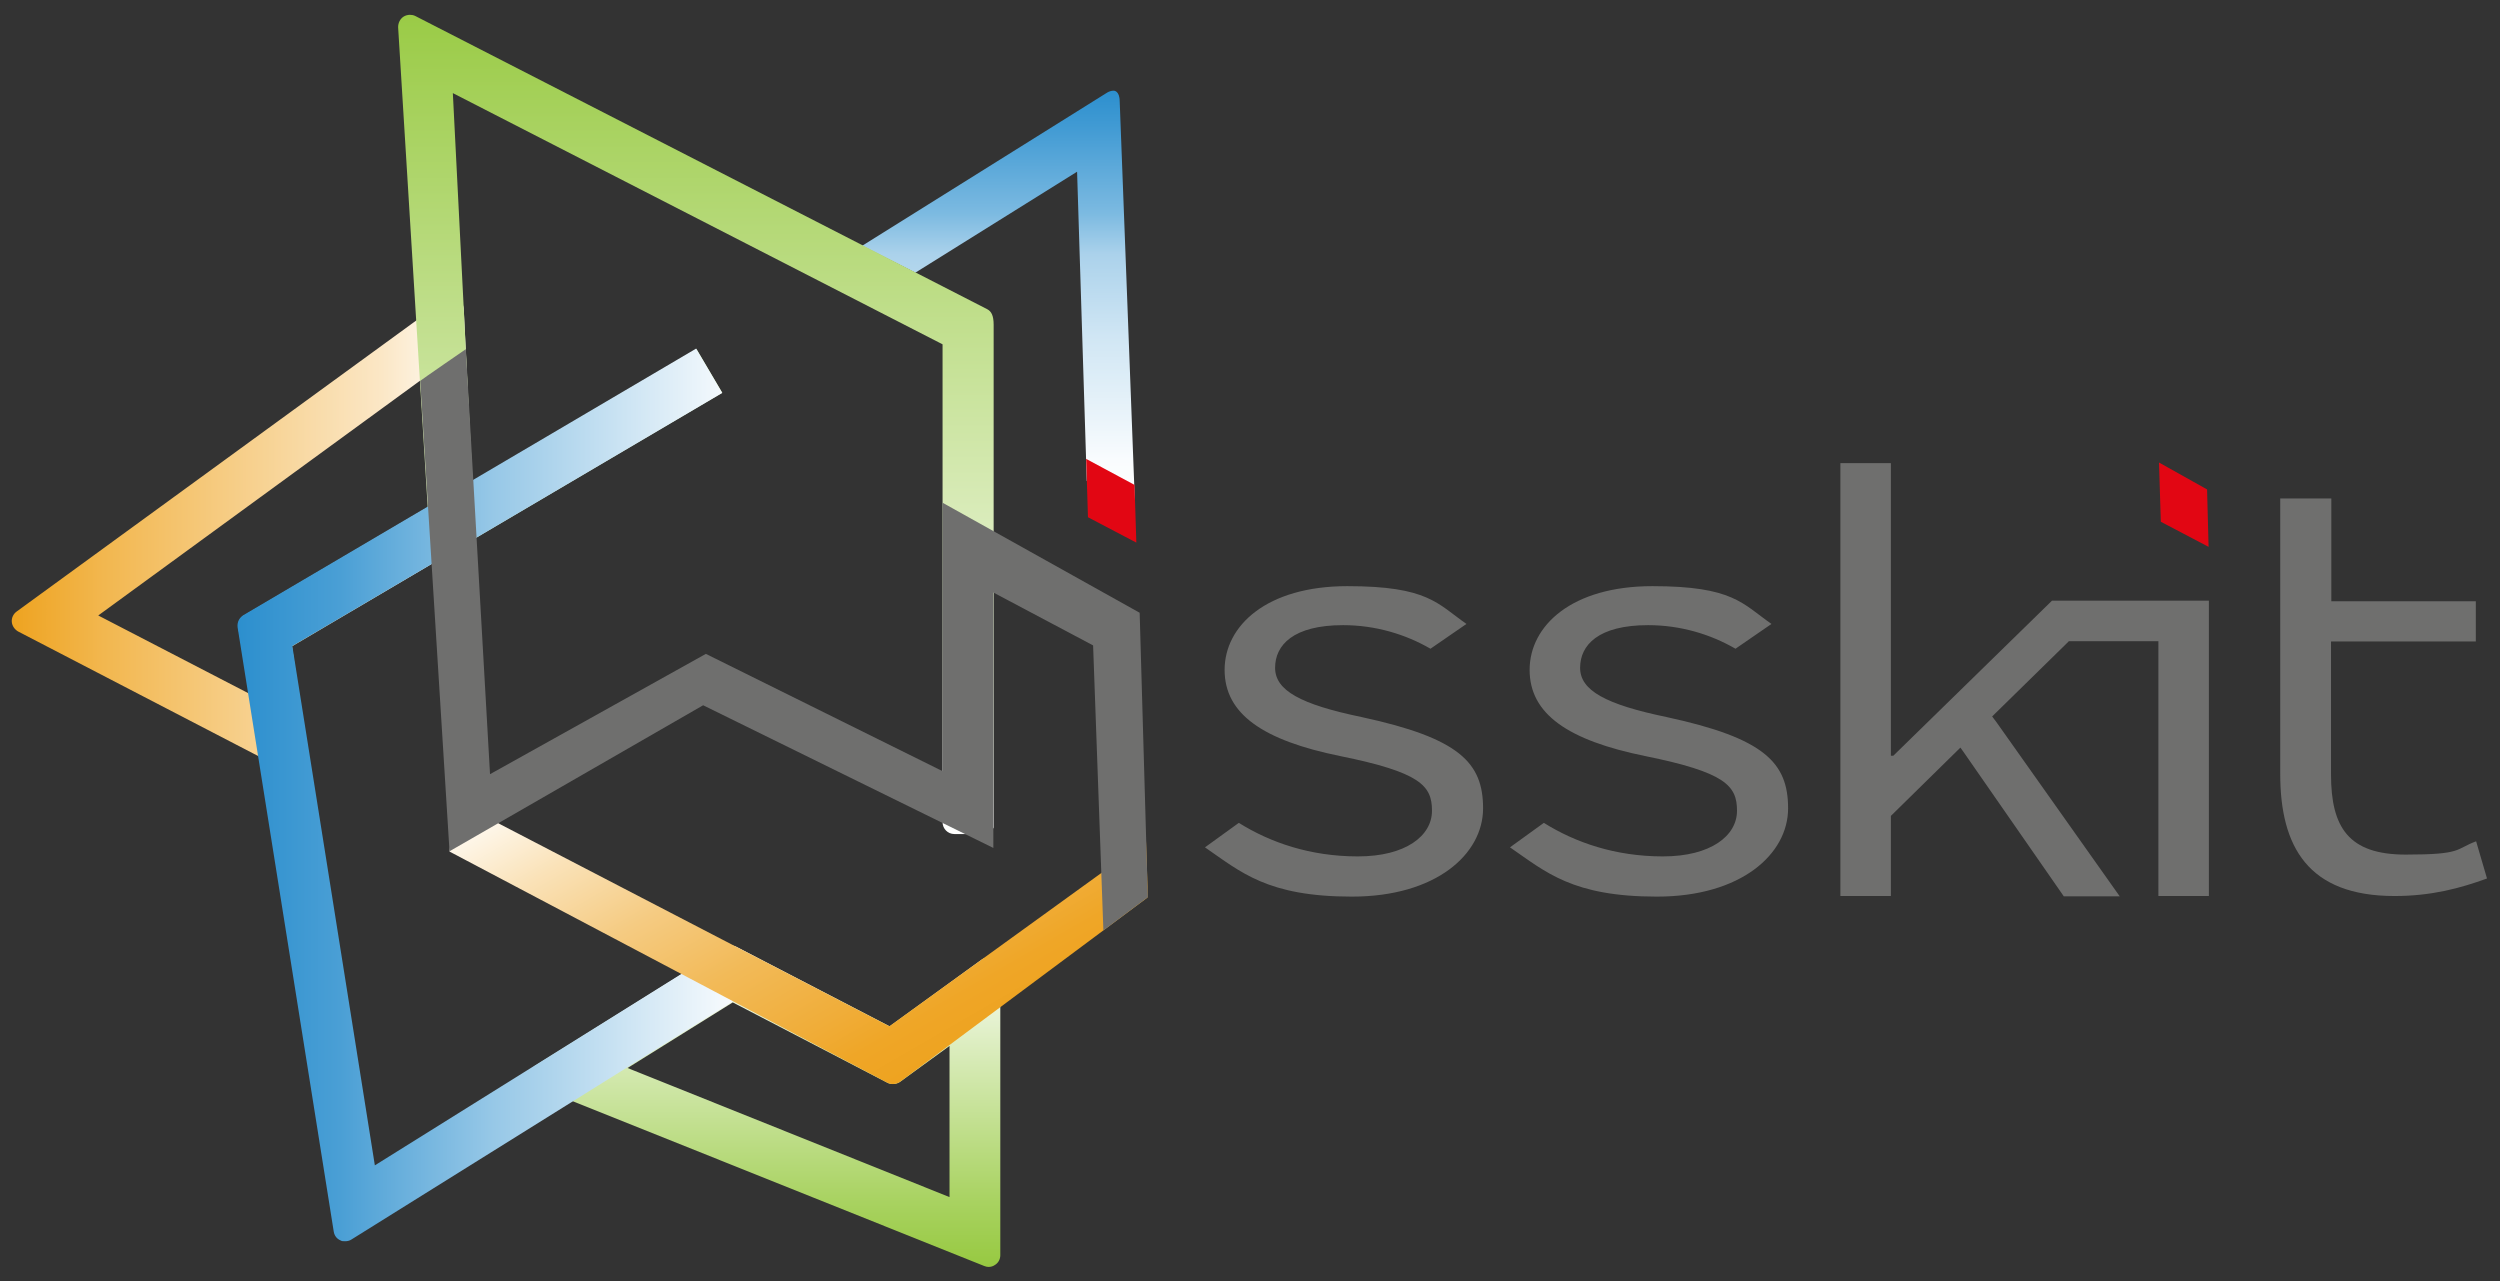 <?xml version="1.0" encoding="UTF-8"?>
<svg id="Ebene_1" xmlns="http://www.w3.org/2000/svg" xmlns:xlink="http://www.w3.org/1999/xlink" version="1.1" viewBox="0 0 827 423.9">
  <rect x="0" y="0" width="827" height="423.9" fill="#333333" stroke="none"/>
  <!-- Generator: Adobe Illustrator 29.0.0, SVG Export Plug-In . SVG Version: 2.1.0 Build 186)  -->
  <defs>
    <linearGradient id="Unbenannter_Verlauf" data-name="Unbenannter Verlauf" x1="330.3" y1="258.5" x2="330.3" y2="394" gradientTransform="translate(0 424) scale(1 -1)" gradientUnits="userSpaceOnUse">
      <stop offset="0" stop-color="#fff"/>
      <stop offset=".1" stop-color="#f9fcfe"/>
      <stop offset=".2" stop-color="#eaf4fa"/>
      <stop offset=".4" stop-color="#d0e6f4"/>
      <stop offset=".6" stop-color="#abd2eb"/>
      <stop offset=".7" stop-color="#7cbae1"/>
      <stop offset=".9" stop-color="#449cd4"/>
      <stop offset="1" stop-color="#2c8fce"/>
    </linearGradient>
    <linearGradient id="Unbenannter_Verlauf_2" data-name="Unbenannter Verlauf 2" x1="157" y1="246.7" x2="3.9" y2="246.7" gradientTransform="translate(0 424) scale(1 -1)" gradientUnits="userSpaceOnUse">
      <stop offset="0" stop-color="#fff"/>
      <stop offset=".2" stop-color="#fbe7c6"/>
      <stop offset=".8" stop-color="#f2b74f"/>
      <stop offset="1" stop-color="#eea320"/>
    </linearGradient>
    <linearGradient id="Unbenannter_Verlauf_3" data-name="Unbenannter Verlauf 3" x1="253" y1="111.2" x2="253" y2="4.9" gradientTransform="translate(0 424) scale(1 -1)" gradientUnits="userSpaceOnUse">
      <stop offset="0" stop-color="#fff"/>
      <stop offset=".4" stop-color="#d2e8ad"/>
      <stop offset=".8" stop-color="#a8d260"/>
      <stop offset="1" stop-color="#97c941"/>
    </linearGradient>
    <linearGradient id="Unbenannter_Verlauf_4" data-name="Unbenannter Verlauf 4" x1="230.2" y1="148.1" x2="230.2" y2="419.1" gradientTransform="translate(0 424) scale(1 -1)" gradientUnits="userSpaceOnUse">
      <stop offset="0" stop-color="#fff"/>
      <stop offset=".3" stop-color="#e2f0ca"/>
      <stop offset="1" stop-color="#9acb46"/>
      <stop offset="1" stop-color="#97c941"/>
    </linearGradient>
    <linearGradient id="Unbenannter_Verlauf_5" data-name="Unbenannter Verlauf 5" x1="248.2" y1="160.9" x2="78.6" y2="160.9" gradientTransform="translate(0 424) scale(1 -1)" gradientUnits="userSpaceOnUse">
      <stop offset="0" stop-color="#fff"/>
      <stop offset=".5" stop-color="#97c8e7"/>
      <stop offset=".8" stop-color="#4a9fd5"/>
      <stop offset="1" stop-color="#2c8fce"/>
    </linearGradient>
    <linearGradient id="Unbenannter_Verlauf_6" data-name="Unbenannter Verlauf 6" x1="231.9" y1="199.5" x2="306.1" y2="70.9" gradientTransform="translate(0 424) scale(1 -1)" gradientUnits="userSpaceOnUse">
      <stop offset="0" stop-color="#fff"/>
      <stop offset="0" stop-color="#fffdf9"/>
      <stop offset=".2" stop-color="#fae2b8"/>
      <stop offset=".4" stop-color="#f5cb82"/>
      <stop offset=".6" stop-color="#f2ba58"/>
      <stop offset=".8" stop-color="#f0ad39"/>
      <stop offset=".9" stop-color="#efa627"/>
      <stop offset="1" stop-color="#eea320"/>
    </linearGradient>
  </defs>
  <path d="M375.4,165.5l-5-131.9c0-3.7-2-3.6-2-3.6-.7,0-1.4.2-2.1.6l-81.1,50.7,17.6,8.9,53.5-33.4,3.2,102.3,15.9,6.4Z" fill="url(#Unbenannter_Verlauf)"/>
  <path d="M153.4,102.1c-.1-1.4-.9-2.7-2.2-3.3-.5-.3-1.1-.4-1.7-.4s-1.6.3-2.3.7L5.5,202.3c-1.1.8-1.7,2.1-1.6,3.4.1,1.3.9,2.5,2.1,3.2l90.2,46.8c.6.3,1.2.4,1.8.4s1.6-.2,2.2-.7c1.2-.8,1.8-2.3,1.6-3.7l-5.2-37.9,58.5-34.5c1.2-.7,2-2.1,1.9-3.5l-3.6-73.7ZM139,125.9l2.7,41.8-61,35.9c-1.4.8-2.1,2.4-1.9,4l3.9,22-50.2-26,106.5-77.7Z" fill="url(#Unbenannter_Verlauf_2)"/>
  <path d="M328.9,317.1c-.6-.3-1.2-.4-1.8-.4s-1.6.2-2.3.7l-30.5,22.1-50.7-26.3c-.6-.3-1.2-.4-1.8-.4s-1.4.2-2.1.6l-62.8,39.2c-1.2.8-1.9,2.2-1.8,3.6.1,1.5,1.1,2.7,2.4,3.3l148.1,59.3c.5.2,1,.3,1.4.3.8,0,1.5-.2,2.2-.7,1.1-.7,1.7-1.9,1.7-3.2v-94.6c0-1.5-.7-2.8-2-3.5ZM207.6,353.3l34.8-21.7,51.2,26.6c.6.3,1.2.4,1.8.4s1.6-.2,2.3-.7l16.4-11.9v50l-106.5-42.7Z" fill="url(#Unbenannter_Verlauf_3)"/>
  <path d="M230.4,115.5l-74.1,43.7-6.5-128.4,162,83.1v158.1c0,2.1,1.7,3.9,3.9,3.9h9.1c2.1,0,3.9-1.7,3.9-2.2V107.5c0-3.2-.8-4.5-2.1-5.2L137.4,5.3c-.6-.3-1.2-.4-1.8-.4s-1.5.2-2.1.6c-1.2.8-1.8,2.1-1.8,3.5l10.6,172.1c.1,1.4,3.6,1,1.9,2.2-.5.4.8,1.5,1.4,1.5s0,.1.7-.3l92.6-54.6" fill="url(#Unbenannter_Verlauf_4)"/>
  <path d="M238.9,130l-142.2,83.7,27.3,171.8,113.4-70.8c.6-.4,1.3-.6,2.1-.6s.6,0,.9,0c1,.2,1.9.9,2.4,1.7l4.8,7.7c1.1,1.8.6,4.2-1.2,5.3l-130.1,81.2c-.6.4-1.3.6-2.1.6s-1.1,0-1.6-.3c-1.2-.5-2-1.6-2.2-2.9l-31.8-199.9c-.2-1.6.5-3.1,1.9-4l149.8-88.2,8.6,14.6Z" fill="url(#Unbenannter_Verlauf_5)"/>
  <path d="M148.7,281.7l144.9,76.5c.6.3,1.2.4,1.8.4s1.6-.2,2.3-.7l81.9-61v-3c0,0,0-.1,0-.1v-.6c0,0-.5-15.1-.5-15.1l-84.9,61.4-135.8-70.5c-.6-.3-1.2-.4-1.8-.4-1.4,0-2.8.8-3.4,2.1l-4.2,8.1-.3,2.9Z" fill="url(#Unbenannter_Verlauf_6)"/>
  <path d="M377,202.7l2.7,94.1-14.7,11-3.4-94.3-33-17.5v84.5l-96-47.2-83.9,48.3-9.7-155.6h0c0-.1,15.1-10.5,15.1-10.5l8,140.6,71.4-39.8,78.3,38.8v-88.8l65.2,36.4Z" fill="#6f6f6e"/>
  <path d="M381.5,213.3" fill="#6f6f6e"/>
  <polygon points="359.9 171.1 375.9 179.5 375.3 160.4 359.3 151.8 359.9 171.1" fill="#e20613"/>
  <polygon points="714.8 172.6 730.6 180.9 730.1 161.9 714.2 153 714.8 172.6" fill="#e20613"/>
  <path d="M665,235" fill="#6f6f6e"/>
  <path d="M754.5,164.9h16.7v34h47.8v13.3h-47.9v44c0,17.5,5.8,26.5,24.7,26.5s16.3-1.8,23.3-4.4l3.6,12.3c-8.8,3.2-18.3,5.8-30.6,5.8-28.6,0-37.8-16.3-37.8-40.4v-91.1h.2Z" fill="#6f6f6e"/>
  <path d="M510.7,272.2c10.4,6.5,23.6,11.1,39.4,11.1s24.5-6.8,24.5-15.1-3.8-12.7-30.4-18.1c-25.5-5.2-38.2-13.9-38.2-28.5s13.9-27.7,40.6-27.7,29.8,5.8,39.4,12.5l-11.9,8.2c-8.3-4.8-18.2-7.8-28.9-7.8-16.5,0-22.5,6.6-22.5,14.1s8.4,12.1,28.6,16.3c32.4,7,40.2,15.1,40.2,30.2s-15.5,29.2-43.4,29.2-36.7-8.1-48.6-16.3l11.2-8.1Z" fill="#6f6f6e"/>
  <path d="M409.8,272.2c10.4,6.5,23.6,11.1,39.4,11.1s24.5-6.8,24.5-15.1-3.8-12.7-30.4-18.1c-25.5-5.2-38.2-13.9-38.2-28.5s13.9-27.7,40.6-27.7,29.8,5.8,39.4,12.5l-11.9,8.2c-8.3-4.8-18.2-7.8-28.9-7.8-16.5,0-22.5,6.6-22.5,14.1s8.4,12.1,28.6,16.3c32.4,7,40.2,15.1,40.2,30.2s-15.5,29.2-43.4,29.2-36.7-8.1-48.6-16.3l11.2-8.1Z" fill="#6f6f6e"/>
  <path d="M684.3,212.2l-25.3,24.8,1.5,2,40.7,57.5h-18.5l-33.2-47.8-1-1.4-23,22.6v26.5h-16.7v-143.2h16.7v96.8h.8l52.5-51.3h51.9v97.7h-16.7v-84.3h-29.7Z" fill="#6f6f6e"/>
  <path d="M611,201.5" fill="#6f6f6e" stroke="#575756" stroke-miterlimit="10" stroke-width=".2"/>
  <path d="M483.1,284.8" fill="#6f6f6e" stroke="#575756" stroke-miterlimit="10" stroke-width=".2"/>
</svg>